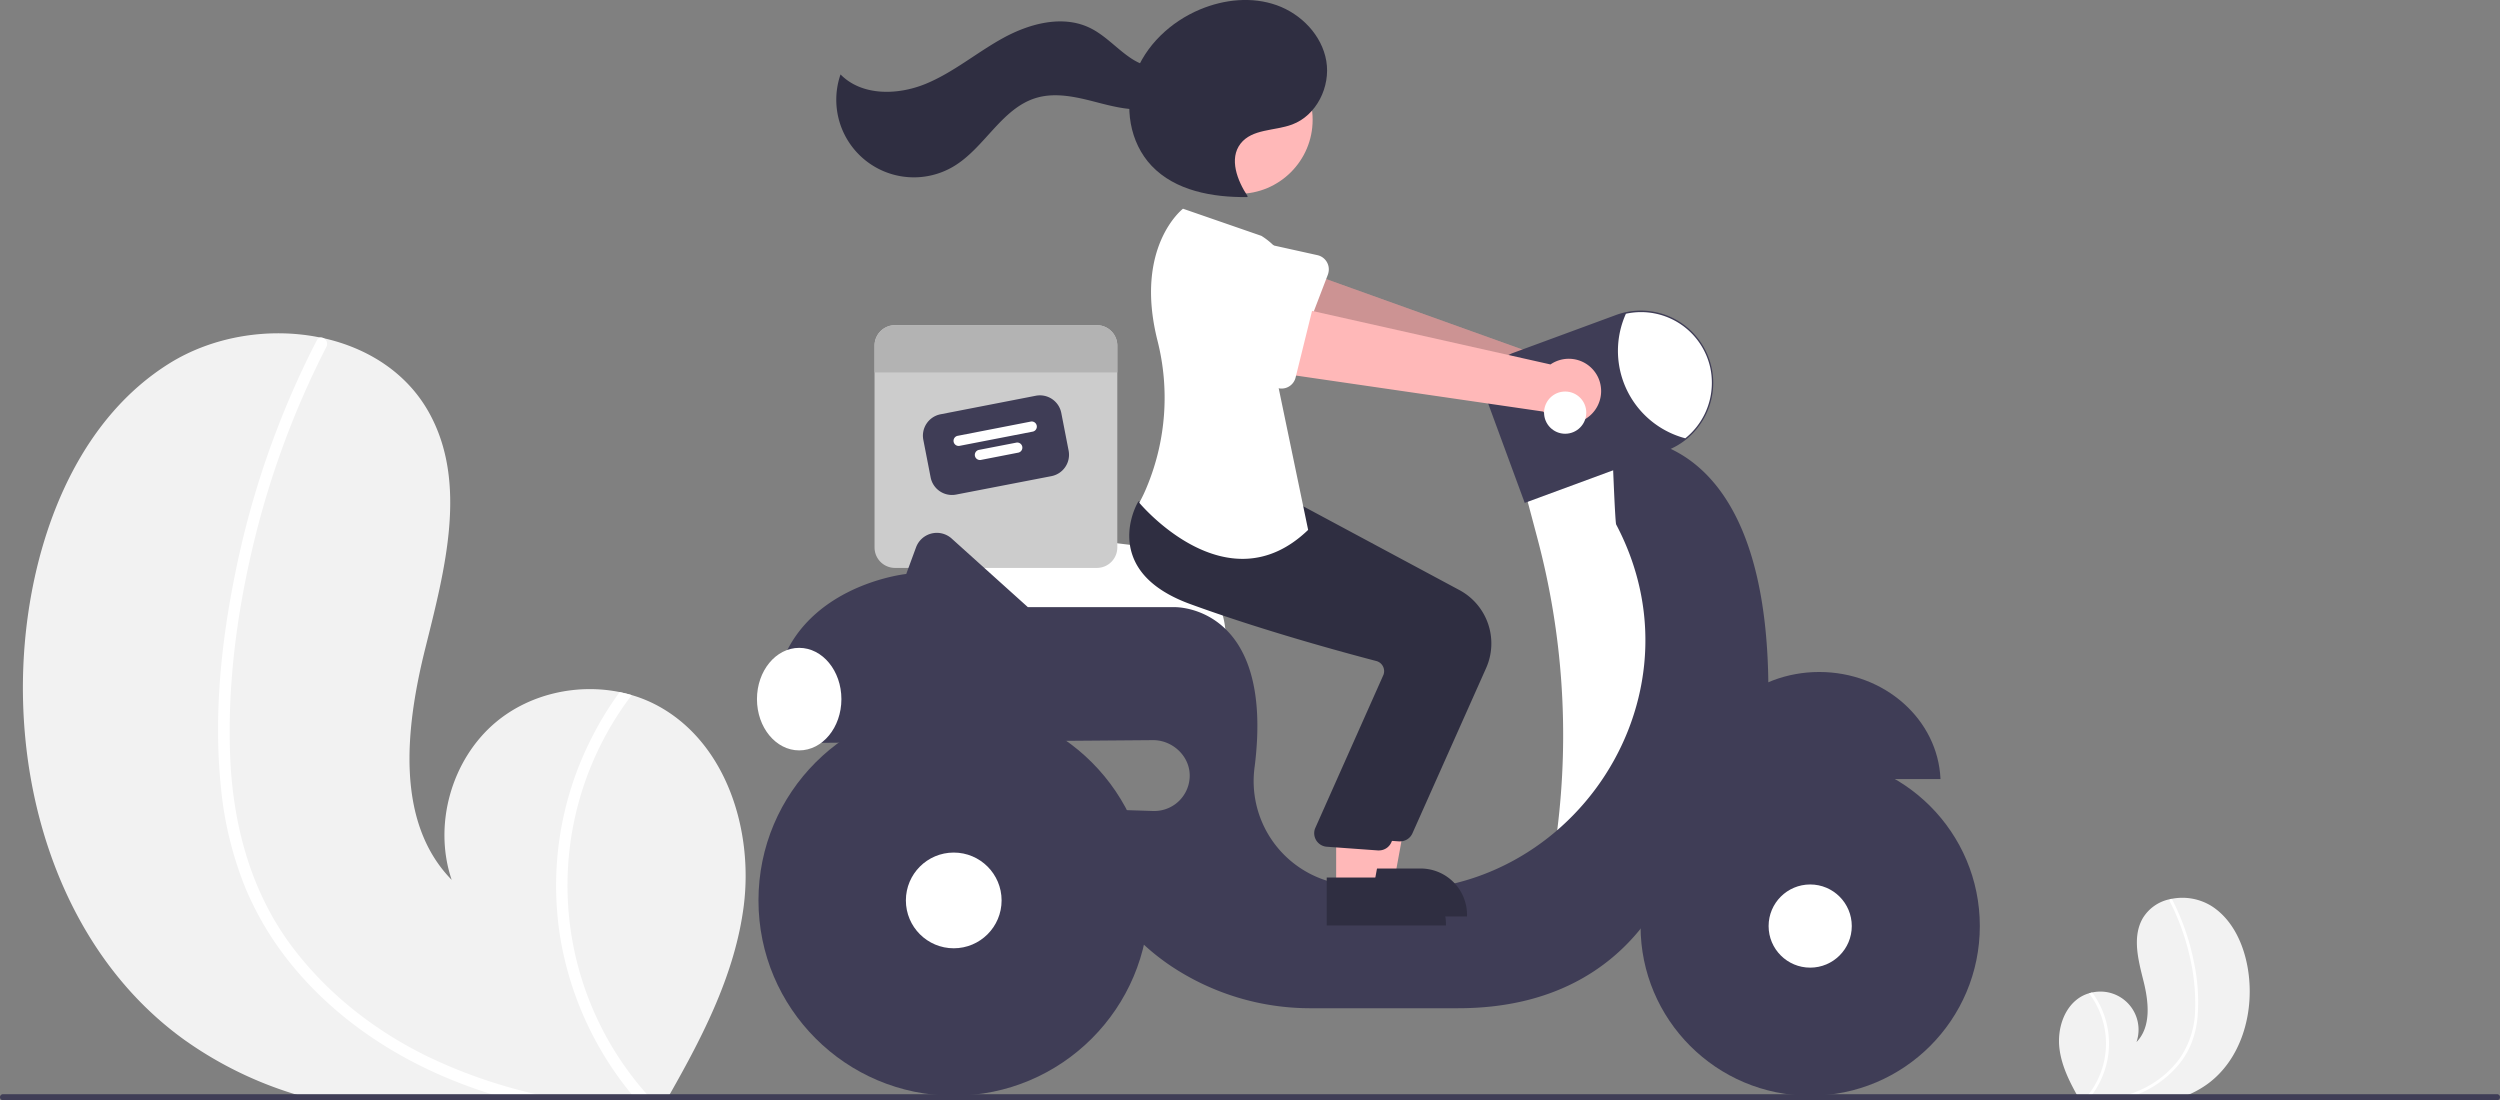 <svg id="b9b3c72a-3b99-4e28-aee4-7b73d40b397f" xmlns="http://www.w3.org/2000/svg" viewBox="0 0 829 364.83"><rect x="0" y="0" width="829" height="364.83" fill="#808080" stroke="none"/><title>delivery_img3</title><path d="M246.63,300.39c-2.85,22.33-13.33,42.76-24.51,62.44-.37.67-.75,1.33-1.14,2H104.78c-2.35-.61-4.67-1.28-7-2a127.09,127.09,0,0,1-36.69-18.05c-42.75-30.8-59.2-89-51.77-141.15,4.62-32.4,18.84-65.48,46.53-82.93,14.62-9.23,33.4-12.23,50.23-8.8l1.33.27c14.48,3.26,27.38,11.36,34.72,24.41,13.2,23.45,5.34,52.5-1.15,78.6s-10,57.34,8.8,76.59c-6.2-18.25-.08-40,14.73-52.36,11.19-9.31,26.77-12.8,41-9.91,1.36.29,2.7.62,4,1a44.16,44.16,0,0,1,9.17,3.84C240.85,246.73,249.82,275.22,246.63,300.39Z" transform="translate(0 0)" fill="#f2f2f2"/><path d="M177.73,362.83c3.22.75,6.45,1.41,9.7,2H169.86c-2.3-.62-4.59-1.28-6.86-2q-7.49-2.34-14.74-5.37c-19.4-8.14-37.27-20.36-50.79-36.62a103.55,103.55,0,0,1-16-26.17,118.77,118.77,0,0,1-8.2-33.49c-2.45-23.6,0-47.85,4.72-71a296.46,296.46,0,0,1,23.16-69.47q1.91-4,3.94-7.9a1.54,1.54,0,0,1,1-.88,1.79,1.79,0,0,1,1.33.27,2.11,2.11,0,0,1,.83,2.78,293,293,0,0,0-24.58,67c-5.32,22.67-8.34,46.39-7.31,69.7,1,21.78,6.67,43.2,19.58,61C107.74,328.88,124,341.7,142,350.43A169.48,169.48,0,0,0,177.73,362.83Z" transform="translate(0 0)" fill="#fff"/><path d="M216.29,364.83h-5.18c-.58-.66-1.14-1.33-1.69-2a110.46,110.46,0,0,1-23.24-49.66,107.71,107.71,0,0,1,9.29-67.05,109.59,109.59,0,0,1,10-16.62c1.36.29,2.7.62,4,1a104.21,104.21,0,0,0,5,132.31C215.08,363.5,215.68,364.17,216.29,364.83Z" transform="translate(0 0)" fill="#fff"/><path d="M682.93,347.82c.75,5.9,3.52,11.29,6.47,16.48l.3.53h30.67c.62-.16,1.23-.34,1.84-.53a33.45,33.45,0,0,0,9.68-4.76c11.28-8.13,15.63-23.49,13.66-37.25-1.21-8.56-5-17.29-12.28-21.89A18.37,18.37,0,0,0,720,298.08l-.35.07a13.67,13.67,0,0,0-9.17,6.44c-3.48,6.19-1.41,13.86.31,20.74s2.63,15.14-2.33,20.22a12.64,12.64,0,0,0-14.7-16.44c-.36.08-.71.17-1.06.27a11.94,11.94,0,0,0-2.42,1C684.45,333.66,682.09,341.18,682.93,347.82Z" transform="translate(0 0)" fill="#f2f2f2"/><path d="M701.11,364.3c-.85.2-1.7.37-2.56.53h4.64c.61-.16,1.21-.34,1.81-.53,1.32-.41,2.61-.88,3.89-1.42a34.85,34.85,0,0,0,13.41-9.66,27.2,27.2,0,0,0,4.22-6.91,31.28,31.28,0,0,0,2.17-8.84,63.1,63.1,0,0,0-1.25-18.74,78.15,78.15,0,0,0-6.11-18.34c-.34-.7-.68-1.39-1-2.08a.39.39,0,0,0-.27-.23.44.44,0,0,0-.35.07.54.54,0,0,0-.22.73,77.41,77.41,0,0,1,6.48,17.67,67.89,67.89,0,0,1,1.93,18.4,29.32,29.32,0,0,1-5.16,16.1,32.55,32.55,0,0,1-12.16,10A44.26,44.26,0,0,1,701.11,364.3Z" transform="translate(0 0)" fill="#fff"/><path d="M690.94,364.83h1.36l.45-.53a29.16,29.16,0,0,0,6.13-13.1,28.39,28.39,0,0,0-2.45-17.7,28.77,28.77,0,0,0-2.65-4.39c-.36.08-.71.17-1.06.27a27.5,27.5,0,0,1-1.31,34.92C691.26,364.48,691.1,364.65,690.94,364.83Z" transform="translate(0 0)" fill="#fff"/><path d="M406.51,212.51h-96l-1-29.51a8.86,8.86,0,0,1,8.55-9.16,8,8,0,0,1,1.38.06l55.86,6.84h0A31.29,31.29,0,0,1,406.51,212Z" transform="translate(0 0)" fill="#fff"/><path d="M363.73,107.83H296.79A6.78,6.78,0,0,0,290,114.6h0v66.94a6.78,6.78,0,0,0,6.78,6.78h66.94a6.78,6.78,0,0,0,6.78-6.78h0V114.61a6.78,6.78,0,0,0-6.78-6.78Z" transform="translate(0 0)" fill="#ccc"/><path d="M348.65,157.89,317.05,164a7.21,7.21,0,0,1-8.45-5.69l-2.43-12.48a7.22,7.22,0,0,1,5.7-8.45l31.6-6.15a7.21,7.21,0,0,1,8.45,5.69l2.43,12.48A7.22,7.22,0,0,1,348.65,157.89Z" transform="translate(0 0)" fill="#3f3d56"/><path d="M342.33,143.15l-24.12,4.69a1.69,1.69,0,1,1-.65-3.32h0l24.12-4.7a1.7,1.7,0,1,1,.65,3.33Z" transform="translate(0 0)" fill="#fff"/><path d="M337.64,150.1l-12.47,2.43a1.7,1.7,0,0,1-.65-3.33L337,146.78a1.69,1.69,0,1,1,.65,3.32Z" transform="translate(0 0)" fill="#fff"/><path d="M370.51,114.61v8.9H290v-8.9a6.78,6.78,0,0,1,6.78-6.78h66.94a6.78,6.78,0,0,1,6.78,6.77Z" transform="translate(0 0)" fill="#b3b3b3"/><path d="M531.26,126.29a10.74,10.74,0,0,0-13.44-7.08,11.1,11.1,0,0,0-1.75.72L424,86.88l-4.06,23,91.81,25.25a10.8,10.8,0,0,0,19.54-8.85Z" transform="translate(0 0)" fill="#ffb8b8"/><path d="M531.26,126.29a10.74,10.74,0,0,0-13.44-7.08,11.1,11.1,0,0,0-1.75.72L424,86.88l-4.06,23,91.81,25.25a10.8,10.8,0,0,0,19.54-8.85Z" transform="translate(0 0)" opacity="0.2" style="isolation:isolate"/><path d="M440.32,91.08l-8.7,22.72a4.82,4.82,0,0,1-6.22,2.77,4.12,4.12,0,0,1-.64-.3l-21.14-11.89a13.38,13.38,0,0,1,9.64-25l23.6,5.23a4.82,4.82,0,0,1,3.66,5.75A5.31,5.31,0,0,1,440.32,91.08Z" transform="translate(0 0)" fill="#fff"/><path d="M538.51,147.33l-33,15,4.33,16.31a253.61,253.61,0,0,1,6.54,96.65h0l24.13,5,20-51-7-58Z" transform="translate(0 0)" fill="#fff"/><path d="M603.26,222.83c-21.68,0-39.35,15.76-40.21,35.5h80.42C642.61,238.59,624.94,222.83,603.26,222.83Z" transform="translate(0 0)" fill="#3f3d56"/><path d="M586.38,226.23c-1.13-89.1-51.87-80.9-51.87-80.9s1,27.73,1.41,28.59c32.33,61.18-21,132.91-89,119.71-1.29-.25-2.52-.5-3.7-.75a34.59,34.59,0,0,1-27.16-38.77c6.69-53.73-26.59-52.78-26.59-52.78H340.84l-25.27-22.75a7.35,7.35,0,0,0-11.81,2.92l-3.25,8.83s-48,5-44,52h14.84a29.73,29.73,0,0,0,.16,4l110.75-.9c6.49-.05,12.22,5.21,12.25,11.7a11.75,11.75,0,0,1-11.7,11.8h-.44l-17.86-.59c-5.5,24.5,8,41,22.87,51.37A83.2,83.2,0,0,0,435,334.33h48.51c63,0,74-53,74-53C590.51,267.33,586.38,226.23,586.38,226.23Z" transform="translate(0 0)" fill="#3f3d56"/><circle cx="600.26" cy="307.08" r="56.25" fill="#3f3d56"/><circle cx="600.26" cy="307.08" r="13.79" fill="#fff"/><circle cx="316.26" cy="298.58" r="64.75" fill="#3f3d56"/><circle cx="316.26" cy="298.58" r="15.87" fill="#fff"/><path d="M505.6,166.76l-11.87-32.25A13.64,13.64,0,0,1,501.82,117h0l34-12.53a24,24,0,0,1,30.81,14.23h0a23.91,23.91,0,0,1,1.48,8.29,24.2,24.2,0,0,1-9,18.73,23.85,23.85,0,0,1-6.72,3.79Z" transform="translate(0 0)" fill="#3f3d56"/><path d="M567.65,127a23.57,23.57,0,0,1-8.8,18.34,30,30,0,0,1-21.35-36.65,29.55,29.55,0,0,1,1.65-4.65,23.51,23.51,0,0,1,28,18A23.25,23.25,0,0,1,567.65,127Z" transform="translate(0 0)" fill="#fff"/><ellipse cx="265.01" cy="231.83" rx="14" ry="17" fill="#fff"/><polygon points="450.07 292 462.33 292 468.16 260.21 450.07 260.21 450.07 292" fill="#ffb8b8"/><path d="M446.94,288h24.15a15.38,15.38,0,0,1,15.38,15.39h0v.5H446.94Z" transform="translate(0 0)" fill="#2f2e41"/><path d="M464.3,279a3.17,3.17,0,0,1-.43,0l-17-1.23a4.5,4.5,0,0,1-4.06-4.9,4.42,4.42,0,0,1,.26-1.13l22.7-51a3.48,3.48,0,0,0-.19-2.79,3.45,3.45,0,0,0-2.22-1.76c-10.67-2.79-38.07-10.23-61.78-18.92-10.16-3.73-16.56-9.11-19-16-3.24-9.09,1.55-17.38,1.76-17.73l.16-.27,22.32,2L431,167.27l53,28.43a20.08,20.08,0,0,1,8.82,25.78l-24.44,54.81A4.49,4.49,0,0,1,464.3,279Z" transform="translate(0 0)" fill="#2f2e41"/><circle cx="410.71" cy="39.72" r="24.56" fill="#ffb8b8"/><polygon points="443.07 295 455.33 295 461.16 263.21 443.07 263.21 443.07 295" fill="#ffb8b8"/><path d="M439.94,291h24.15a15.38,15.38,0,0,1,15.38,15.39h0v.5H439.94Z" transform="translate(0 0)" fill="#2f2e41"/><path d="M457.3,282a3.17,3.17,0,0,1-.43,0l-17-1.23a4.5,4.5,0,0,1-4.06-4.9,4.42,4.42,0,0,1,.26-1.13l22.7-51a3.48,3.48,0,0,0-.19-2.79,3.45,3.45,0,0,0-2.22-1.76c-10.67-2.79-38.07-10.23-61.78-18.92-10.16-3.73-16.56-9.11-19-16-3.24-9.09,1.55-17.38,1.76-17.73l.16-.27,22.32,2L424,170.27l53,28.43a20.08,20.08,0,0,1,8.82,25.78l-24.44,54.81A4.49,4.49,0,0,1,457.3,282Z" transform="translate(0 0)" fill="#2f2e41"/><path d="M418.28,78.21l-26-9S376,81.75,383.8,112.86a77,77,0,0,1-3.4,48.32,49.84,49.84,0,0,1-2.62,5.53s29,35,56,9l-10.5-50.5S439.78,91.71,418.28,78.21Z" transform="translate(0 0)" fill="#fff"/><path d="M413.75,65.12c-3.49-5.24-6.25-12.49-2.4-17.47s11.29-4.19,17.11-6.36c8.1-3,12.8-12.55,11.34-21.08S431.49,4.62,423.33,1.72,406-.23,398,3.1c-9.83,4.1-18.26,12-21.8,22.08S374.56,47.29,381.89,55c7.87,8.28,20.21,10.48,31.63,10.35" transform="translate(0 0)" fill="#2f2e41"/><path d="M390.91,20.48c-4.41,3.59-11.13,2-15.86-1.15s-8.56-7.63-13.68-10.1c-9-4.35-19.92-1.45-28.7,3.36s-16.56,11.48-25.83,15.26-21.1,4-28.12-3.17a25.73,25.73,0,0,0,37.71,30.37c10.16-6.19,15.77-19.16,27.16-22.58,6.31-1.89,13.08-.37,19.45,1.28s13,3.43,19.45,2,12.45-7.18,11.63-13.72Z" transform="translate(0 0)" fill="#2f2e41"/><path d="M530,125.29a10.74,10.74,0,0,0-14.21-5.37,10.28,10.28,0,0,0-1.65.93L418.71,99.42l-1.19,23.33,94.22,13.73A10.8,10.8,0,0,0,530,125.29Z" transform="translate(0 0)" fill="#ffb8b8"/><path d="M435.45,101.57l-5.83,23.62a4.81,4.81,0,0,1-6.5,3.3l-22.45-9.2a13.38,13.38,0,0,1,6.49-26l24.06,2.29a4.81,4.81,0,0,1,4.34,5.25,5.65,5.65,0,0,1-.11.7Z" transform="translate(0 0)" fill="#fff"/><circle cx="519.01" cy="136.83" r="7" fill="#fff"/><path d="M829,363.83a1,1,0,0,1-1,1H1a1,1,0,0,1,0-2H828A1,1,0,0,1,829,363.83Z" transform="translate(0 0)" fill="#3f3d56"/></svg>